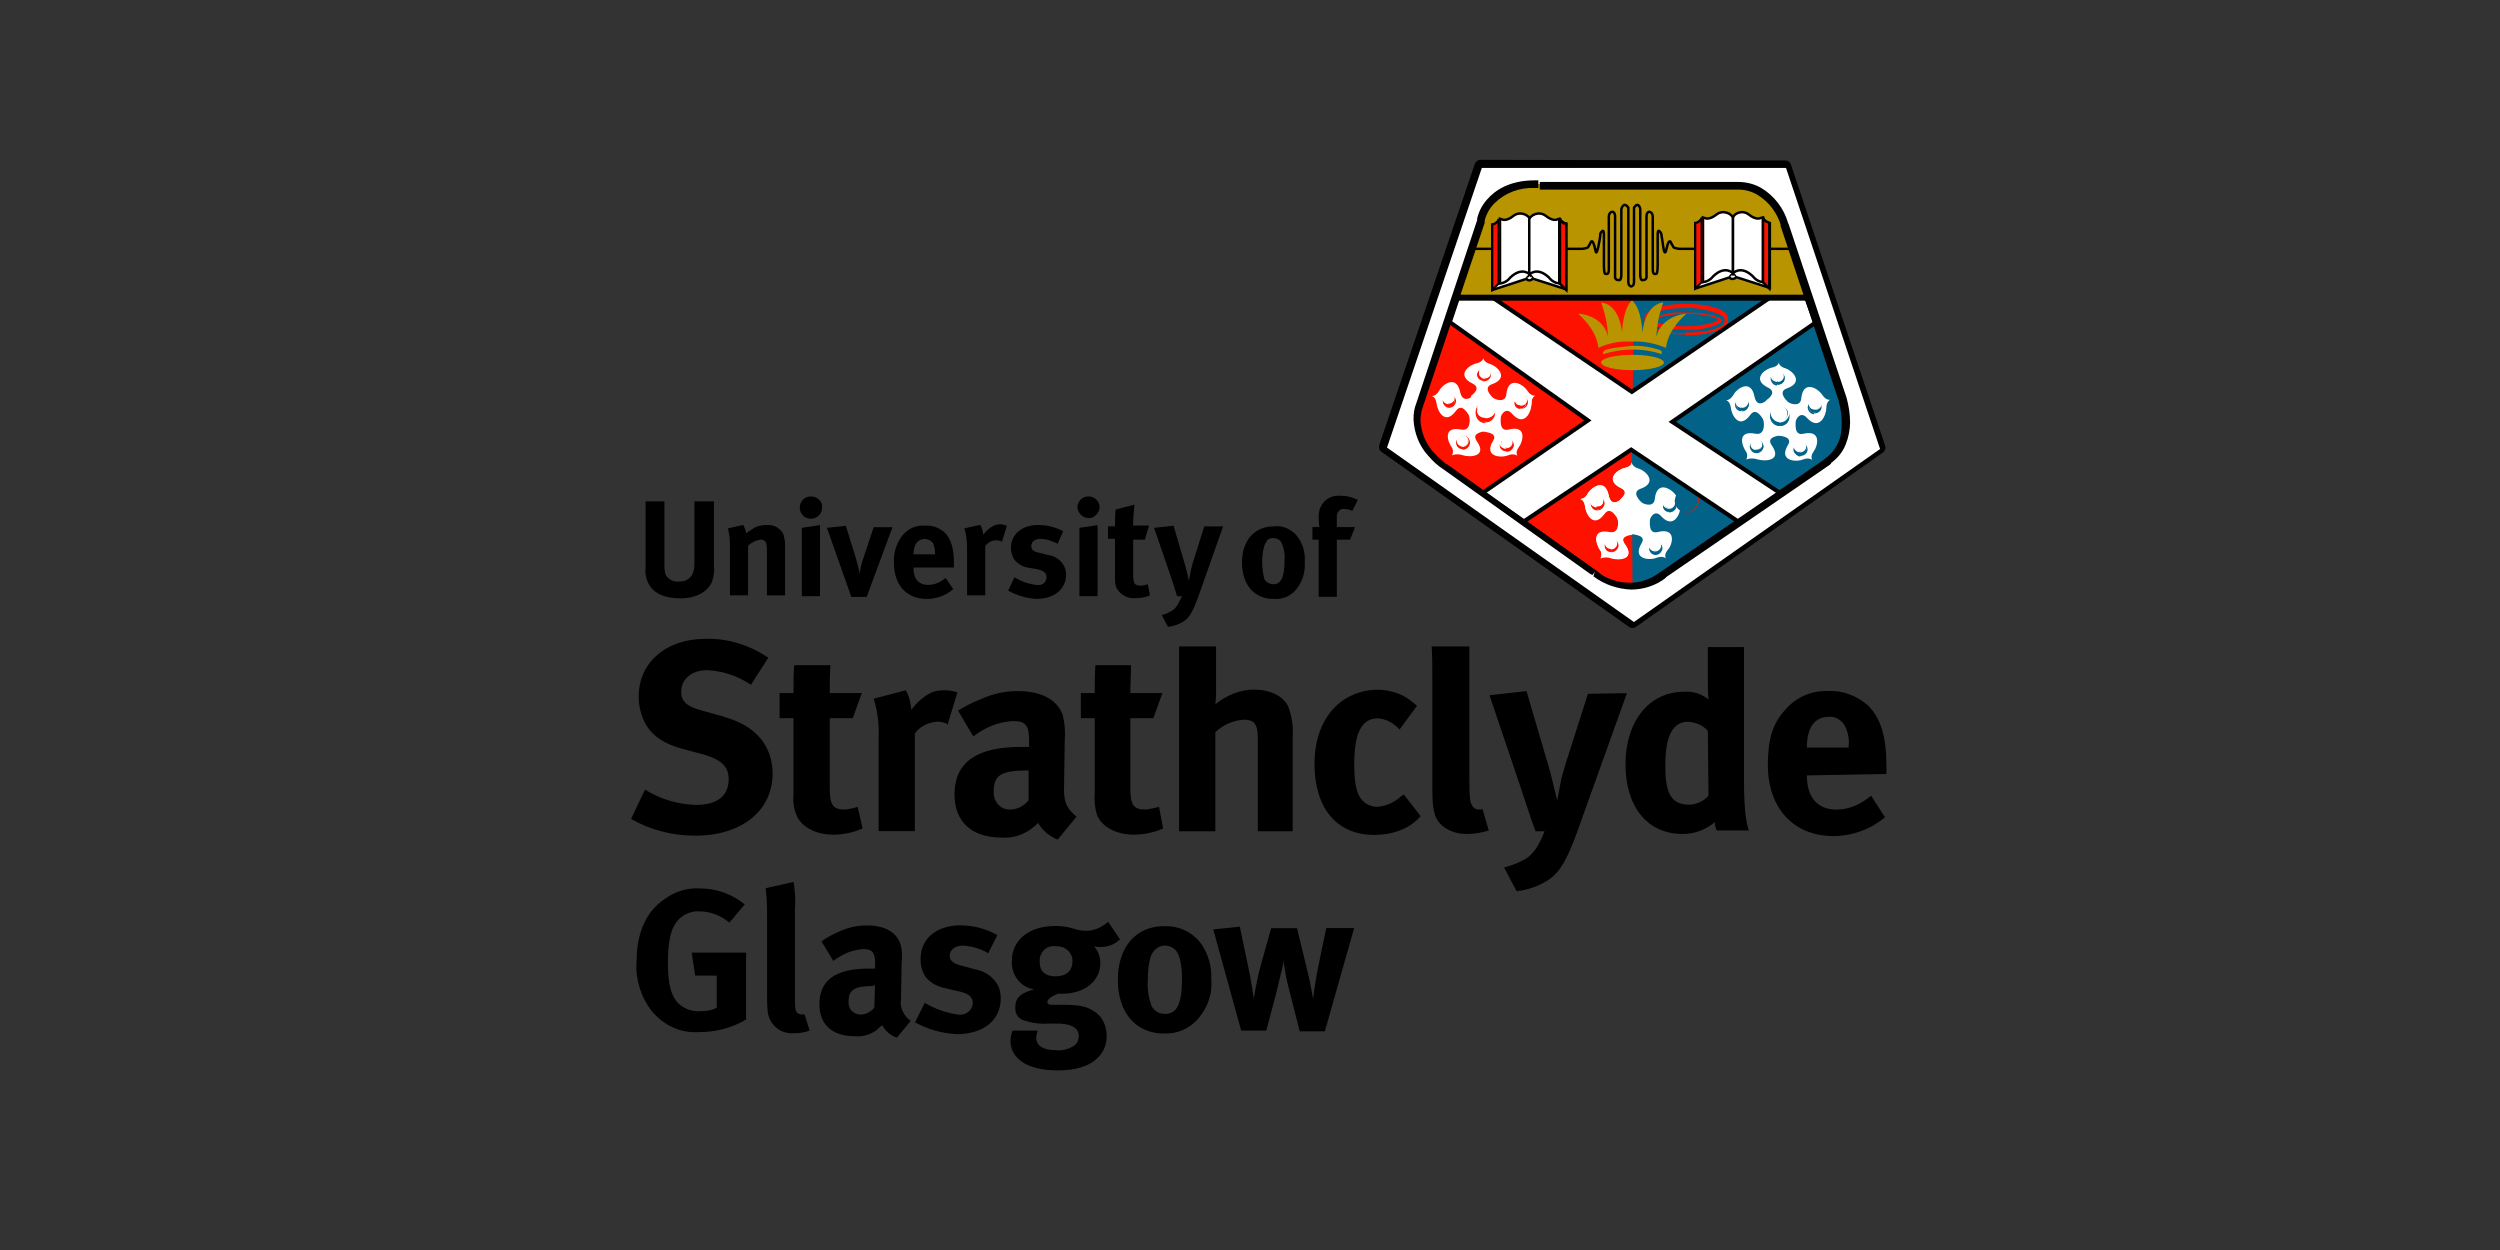 <svg xmlns="http://www.w3.org/2000/svg" id="Layer_1" viewBox="0 0 300 150"><rect x="0" y="0" width="300" height="150" fill="#333333" stroke="none"/><defs><style>.cls-1,.cls-2,.cls-3,.cls-4,.cls-5,.cls-6,.cls-7{fill:none;}.cls-8{fill:#050b25;}.cls-9{fill:#036288;}.cls-10{fill:#b89500;}.cls-2{stroke-width:.3px;}.cls-2,.cls-3,.cls-4,.cls-5,.cls-6,.cls-7{stroke:#000;}.cls-3{stroke-width:.24px;}.cls-4{stroke-width:.18px;}.cls-5{stroke-width:.5px;}.cls-6{stroke-width:.72px;}.cls-11{fill:#fff;}.cls-7{stroke-linecap:round;stroke-linejoin:round;stroke-width:1.44px;}.cls-12{fill:#f10;}</style></defs><polygon class="cls-7" points="166.19 53.63 195.9 74.64 195.9 74.64 195.9 74.64 225.53 53.71 225.53 53.71 214.23 19.98 177.82 19.9 177.66 19.9 166.19 53.63"></polygon><path d="M79.73,60.24v7.45c0,.42,0,.92.17,1.34.33.5.92.84,1.59.75.84.08,1.59-.5,1.76-1.34h0c.08-.33.08-.67.08-1v-7.28h2.34v7.7c.08.59,0,1.17-.17,1.76-.25.92-1.42,2.18-3.85,2.18-1.76,0-3.01-.5-3.68-1.51-.42-.67-.59-1.42-.5-2.18v-7.95h2.26v.08Z"></path><path d="M89.19,63c.17.33.33.67.33,1,.33-.25.67-.42,1-.67.5-.25,1-.33,1.51-.33.84-.08,1.67.42,2.01,1.17.08.42.17.75.17,1.17v6.11h-2.18v-5.44c0-.92-.17-1.26-.75-1.26-.59.08-1.09.33-1.51.75v5.94h-2.18v-6.11c0-.67-.08-1.34-.25-1.92l1.84-.42Z"></path><path d="M98.4,63v8.54h-2.18v-8.2l2.18-.33ZM98.65,60.91c0,.75-.59,1.34-1.34,1.34s-1.34-.59-1.34-1.34.59-1.34,1.34-1.34h0c.75,0,1.42.59,1.34,1.34q.08,0,0,0"></path><path d="M101.5,63.09l1.17,3.77c.17.59.42,1.51.5,2.01.08-.75.25-1.42.5-2.09l1.17-3.52h2.26l-3.1,8.37h-1.84l-2.93-8.29,2.26-.25Z"></path><path d="M112.21,66.52v-.08c0-.42-.08-.84-.25-1.26-.25-.33-.59-.5-1-.5-.84,0-1.34.67-1.34,1.84h2.59ZM114.38,70.7c-.84.75-2.01,1.17-3.18,1.17-2.43,0-3.93-1.67-3.93-4.35-.08-1.17.33-2.43,1.09-3.35.67-.75,1.59-1.17,2.59-1.09.92-.08,1.76.25,2.43.84.75.75,1.09,1.92,1.09,3.68v.5h-4.85v.08c0,1.34.67,2.01,1.76,2.01.75,0,1.51-.33,2.09-.84l.92,1.34Z"></path><path d="M117.65,63c.17.33.33.75.33,1.17.33-.42.75-.84,1.26-1.09.25-.08.5-.17.75-.17s.59.08.84.17l-.59,1.92c-.17-.08-.42-.17-.67-.17-.5,0-1,.25-1.34.67v5.94h-2.18v-5.61c0-.84-.08-1.67-.33-2.43l1.92-.42Z"></path><path d="M126.94,65.26c-.67-.33-1.34-.59-2.09-.59-.67,0-1.09.33-1.09.84s.25.67,1,.84l1,.25c.67.08,1.26.42,1.67.92.33.42.5.92.5,1.42,0,1.76-1.42,2.93-3.6,2.93-1.17-.08-2.34-.42-3.35-1l.75-1.59c.84.5,1.76.84,2.76.92.59.08,1.09-.33,1.09-.92h0c0-.59-.42-.84-1.26-1l-1-.17c-.59-.08-1.09-.42-1.51-.84-.33-.42-.5-1-.5-1.51,0-1.67,1.34-2.76,3.26-2.76,1.09,0,2.09.25,3.01.75l-.67,1.51Z"></path><path d="M131.71,63v8.54h-2.18v-8.2l2.18-.33ZM131.96,60.91c-.08.75-.75,1.34-1.42,1.26s-1.17-.59-1.26-1.26c0-.75.59-1.34,1.34-1.34h0c.75,0,1.34.59,1.34,1.34h0"></path><path d="M137.4,64.76h-1.42v4.18c0,1.09.17,1.34.92,1.34.25,0,.59-.08.84-.17l.25,1.34c-.59.25-1.17.33-1.76.33-.92.08-1.84-.42-2.26-1.26-.17-.42-.17-.84-.17-1.34v-4.52h-.84v-1.51h.84c0-.67,0-1.34.08-2.01l2.26-.59c-.08.84-.17,1.67-.17,2.51h1.92l-.5,1.67Z"></path><path d="M140.83,63.09l1.42,4.85c.17.5.42,1.76.42,1.76,0,0,.17-.92.25-1.34.08-.25.17-.75.33-1.17l1.26-4.02h2.26l-3.01,8.54c-.59,1.59-1,2.34-1.59,2.76s-1.26.67-2.01.75l-.75-1.42c.5-.08.92-.33,1.34-.59.25-.17.42-.42.59-.67.17-.33.33-.67.5-1h-.59c-.25-.84-.67-2.09-.75-2.34l-2.01-5.86,2.34-.25Z"></path><path d="M151.71,65.51c-.17.59-.25,1.26-.25,1.84,0,.75.08,1.42.25,2.09.17.42.67.67,1.09.67.92,0,1.34-.84,1.34-2.85.08-.75-.08-1.59-.42-2.26-.42-.5-1.17-.59-1.67-.17-.08.25-.25.42-.33.67M155.65,64.34c.67.84,1,1.92.92,3.1.08,1.17-.25,2.34-1,3.26-.67.84-1.67,1.26-2.76,1.17-2.26,0-3.77-1.67-3.77-4.35s1.51-4.35,3.77-4.35c1.09-.17,2.18.33,2.85,1.17"></path><path d="M161.34,61.08c-.42-.08-.84.25-.92.75v1.42h2.18l-.59,1.51h-1.59v6.86h-2.18v-6.86h-.75v-1.51h.84c-.08-.42-.08-.75-.08-1.17-.08-1.34.84-2.51,2.18-2.59h.5c.67,0,1.34.17,2.01.5l-.67,1.34c-.25-.17-.59-.25-.92-.25"></path><path d="M190.55,83.26l-2.51,7.87c-.25.75-.5,1.76-.67,2.26-.17.84-.5,2.68-.5,2.68,0,0-.59-2.43-.84-3.43l-2.85-9.71-4.44.5,3.93,11.63c.17.5,1,3.1,1.59,4.69h1.09c-.25.67-.59,1.34-.92,1.92-.33.5-.75,1-1.26,1.34-.84.5-1.76.84-2.68,1.09l1.51,2.85c1.42-.17,2.85-.67,4.02-1.51,1.17-.84,2.01-2.26,3.18-5.44l6.03-16.82-4.69.08ZM168.2,95.48c-.75.75-1.84,1.26-2.93,1.34-.75,0-1.42-.33-1.92-.92-.59-.75-.84-2.01-.84-4.18,0-3.85.92-5.52,2.85-5.52,1,.08,1.92.59,2.59,1.34l2.09-2.85c-.5-.42-1-.84-1.59-1.17-1-.5-2.09-.75-3.18-.75-1.42,0-2.85.42-4.1,1.26-1.92,1.34-3.43,3.85-3.43,7.62,0,5.36,2.68,8.54,7.2,8.54,1.42,0,2.85-.33,4.02-1,.59-.33,1.09-.75,1.51-1.26l-2.01-2.59-.25.17ZM216.83,89.62c0-2.26.92-3.6,2.59-3.6.75-.08,1.51.33,1.92,1,.42.75.59,1.67.5,2.51v.17h-5.02v-.08ZM226.37,92.88v-1c0-3.43-.67-5.69-2.18-7.2-1.34-1.17-3.01-1.84-4.77-1.76-2.01-.08-3.93.75-5.19,2.26-1.51,1.59-2.09,3.6-2.09,6.61,0,5.19,3.1,8.54,7.87,8.54,2.26,0,4.52-.84,6.19-2.26l-1.67-2.59c-1.17,1-2.59,1.67-4.18,1.67-2.26,0-3.52-1.51-3.52-4.02v-.08l9.54-.17ZM150.54,82.75c-1.76,0-3.35.67-4.69,1.76,0-.17.08-.84.08-1.42v-5.52h-4.44v22.18h4.35v-11.88c.92-.92,2.18-1.42,3.43-1.51,1.26,0,1.67.59,1.67,2.26v11.13h4.18v-11.55c.08-1-.08-2.09-.42-3.1-.42-1.42-2.09-2.34-4.18-2.34M205.03,95.48c-.5.59-1.34,1-2.18,1.09-2.26,0-3.01-1.17-3.01-4.69s.84-5.27,2.76-5.27c.92.08,1.76.42,2.34,1.09l.08,7.78ZM209.21,77.65h-4.27v3.85c0,.84,0,1.67.08,2.43-.84-.67-1.84-1-2.93-.92-4.18,0-7.03,3.52-7.03,8.7s2.68,8.37,6.86,8.37c1.42,0,2.76-.5,3.85-1.42,0,.33.08.67.25,1h3.85c-.25-.67-.59-2.01-.59-6.03v-15.99h-.08ZM177.49,97.15c-.33,0-.67-.17-.84-.5-.25-.42-.33-.84-.33-3.68v-15.4h-4.52c.08.92.08,2.85.08,4.18v12.39c0,2.34.08,2.85.33,3.68.5,1.42,2.01,2.26,3.85,2.26.92,0,1.76-.17,2.59-.42l-.75-2.59c-.08.08-.25.08-.42.08M137.48,97.15c-1.51,0-1.84-.59-1.84-2.68v-8.29h2.76l1.09-3.01h-3.85c0-1.09.08-2.26.08-3.35h-4.27c-.08,1-.08,2.01-.08,3.35h-1.67v3.01h1.67v8.96c-.08.84,0,1.76.25,2.59.5,1.42,2.26,2.43,4.44,2.43,1.17,0,2.43-.25,3.52-.75l-.5-2.59c-.59.17-1.09.25-1.59.33M86.93,86.02l-2.68-.75c-1.84-.5-2.51-1.09-2.51-2.26,0-1.51,1.26-2.59,3.1-2.59,1.84.08,3.68.67,5.27,1.76l2.09-3.26c-2.26-1.51-4.85-2.34-7.53-2.26-4.77,0-8.03,2.85-8.03,6.95,0,1.17.33,2.43.92,3.43.84,1.34,2.18,2.26,4.44,2.85l2.51.67c2.01.59,2.93,1.42,2.93,2.93,0,2.01-1.34,3.1-3.93,3.1-2.18-.08-4.27-.67-6.11-1.84l-1.67,3.52c2.34,1.34,4.94,2.01,7.7,2.01,5.61,0,9.29-3.01,9.29-7.53-.08-3.35-2.09-5.69-5.77-6.7M113.21,82.84c-.5,0-1,.08-1.42.25-1,.5-1.84,1.26-2.43,2.09-.08-.84-.25-1.67-.67-2.34l-3.85,1c.5,1.59.67,3.18.59,4.85v11.05h4.35v-11.72c.59-.84,1.59-1.34,2.68-1.42.42,0,.92.08,1.26.33l1.17-3.85c-.5-.17-1.09-.25-1.67-.25M101.41,97.15c-1.51,0-1.84-.59-1.84-2.68v-8.29h2.76l1.09-3.01h-3.85c0-1.09,0-2.26.08-3.35h-4.35c-.08,1-.08,2.01-.08,3.35h-1.67v3.01h1.67v8.96c-.08.84,0,1.76.33,2.59.5,1.42,2.26,2.43,4.44,2.43,1.17,0,2.43-.25,3.52-.75l-.59-2.59c-.5.17-1,.25-1.51.33M123.42,96.06c-.59.67-1.34,1.09-2.26,1.09-1.09,0-1.92-.92-1.92-2.01v-.17c0-2.01,1-2.51,4.02-2.51h.17v3.6ZM127.69,94.56v-.25l.08-5.52c.08-1,0-2.01-.25-3.01-.67-1.84-2.59-2.85-5.36-2.85-1.59,0-3.1.33-4.52,1-.92.33-1.84.84-2.68,1.34l1.84,3.1c1.42-1.09,3.01-1.76,4.77-1.84,1.59,0,1.92.59,1.92,2.43v.67h-1c-5.27,0-7.95,1.84-7.95,5.69,0,3.26,2.01,5.19,5.69,5.19,1.17.08,2.34-.25,3.35-.92.33-.25.67-.5,1-.84.5.92,1.34,1.59,2.34,2.01l2.26-2.76c-1.17-1-1.51-1.67-1.51-3.43"></path><path d="M87.52,110.71c-1-.84-2.26-1.34-3.52-1.34-.92-.08-1.76.25-2.43.84-1.17,1.09-1.42,2.93-1.42,5.44s.42,3.93,1.26,4.77c.75.67,1.67,1,2.68.92.67,0,1.34-.08,1.92-.42v-3.85h-2.59l-.42-2.76h6.53v8.03c-1.67,1-3.6,1.51-5.61,1.51-2.26.17-4.35-.84-5.77-2.59-1.26-1.67-1.92-3.77-1.76-5.86,0-3.52,1.17-6.11,3.52-7.62,1.17-.84,2.68-1.26,4.1-1.17,1.92,0,3.85.67,5.36,1.92l-1.84,2.18Z"></path><path d="M95.39,109.03v9.62c0,2.09,0,2.43.17,2.76.17.25.42.33.67.33h.33l.59,1.92c-.59.25-1.26.33-1.92.33-1.26.08-2.34-.59-2.85-1.67-.25-.59-.33-1-.33-2.76v-9.21c0-1.26,0-2.51-.17-3.77l3.35-.75c.17,1.09.25,2.18.17,3.18"></path><path d="M104.84,118.32c-2.26,0-3.01.42-3.01,1.84-.08.84.5,1.51,1.34,1.59h.08c.67,0,1.26-.33,1.67-.84l.08-2.68h-.17v.08ZM100.66,111.8c1.09-.5,2.18-.75,3.35-.75,2.09,0,3.52.75,4.02,2.18.25.75.25,1.51.17,2.26l-.08,4.18v.25c-.17,1,.33,2.01,1.17,2.59l-1.67,2.01c-.75-.25-1.42-.84-1.76-1.51-.25.25-.5.42-.75.67-.75.5-1.59.75-2.51.67-2.76,0-4.27-1.42-4.27-3.85,0-2.93,2.01-4.27,5.94-4.27h.75v-.5c0-1.34-.25-1.84-1.42-1.84-1.34.08-2.51.59-3.6,1.42l-1.42-2.34c.67-.5,1.34-.84,2.09-1.17"></path><path d="M118.57,114.39c-.92-.59-2.01-.84-3.01-.92-.92,0-1.59.5-1.59,1.17s.42,1,1.51,1.26l1.51.42c1,.17,1.84.67,2.43,1.42.5.59.67,1.34.67,2.09,0,2.59-2.09,4.27-5.27,4.27-1.76-.08-3.52-.59-5.02-1.42l1.17-2.34c1.26.75,2.68,1.26,4.1,1.42.84.08,1.59-.5,1.67-1.34h0c0-.84-.59-1.26-1.92-1.51l-1.42-.33c-.84-.17-1.67-.59-2.26-1.26-.5-.67-.67-1.42-.67-2.26,0-2.43,1.92-4.02,4.77-4.02,1.59,0,3.1.42,4.44,1.17l-1.09,2.18Z"></path><path d="M124.76,115.4c0,1.26.75,1.76,1.92,1.76,1.26,0,2.01-.67,2.01-1.76.08-.92-.67-1.76-1.67-1.84h-.33c-.92-.17-1.76.5-1.92,1.42v.42M134.39,112.72c-.59.59-1.42.92-2.26.92-.25,0-.59,0-.84-.08.5.59.75,1.26.75,2.01,0,2.18-1.92,3.68-4.6,3.68h-.5c-.84.33-1.26.67-1.26,1,0,.17.17.33.5.33h1.76c1.92,0,2.85.33,3.77,1.09.75.67,1.09,1.67,1.09,2.68,0,.92-.33,1.84-1,2.51-1.09,1.17-2.93,1.59-4.85,1.59-1.76,0-3.6-.33-4.69-1.34-.67-.59-1-1.34-1-2.18,0-.42.08-.84.25-1.26h3.01c-.08.25-.17.59-.17.84,0,1,.84,1.51,2.34,1.51.67.08,1.42-.08,2.01-.42.5-.25.75-.75.75-1.26,0-1.09-1-1.42-2.26-1.51h-1.42c-1,.08-2.01-.08-3.01-.42-.67-.25-1-.92-.92-1.59,0-.75.25-1.59,2.26-2.09-1.67-.25-2.76-1.76-2.68-3.43,0-2.51,2.09-4.18,5.19-4.18.75,0,1.51.08,2.26.33.5.17,1,.25,1.51.25.92,0,1.84-.42,2.59-1.09l1.42,2.09Z"></path><path d="M138.07,114.81c-.25.92-.33,1.84-.33,2.76-.08,1.09.08,2.09.42,3.1.33.67.92,1,1.67,1,1.42,0,2.01-1.26,2.01-4.18,0-1.67-.25-2.76-.67-3.35-.33-.42-.84-.67-1.42-.67-.75,0-1.42.59-1.67,1.34M143.93,112.97c1,1.26,1.51,2.93,1.42,4.52.17,1.76-.42,3.43-1.59,4.77-1,1.17-2.51,1.84-4.1,1.76-3.35,0-5.52-2.51-5.52-6.44s2.18-6.44,5.52-6.44c1.67-.08,3.18.59,4.27,1.84"></path><path d="M148.78,111.21l1,4.77c.33,1.42.67,3.85.67,3.85.25-1.42.5-2.85.92-4.27l1.17-4.18h3.1l1,4.1c.59,2.26.92,4.35.92,4.35.08-.5.33-2.43.67-4.02l.92-4.44h3.35l-3.52,12.39h-3.01l-1.09-4.27c-.25-1-.59-2.18-.67-3.01-.08-.59-.17-.75-.17-1.26-.08.5-.17,1.09-.33,1.59-.25,1.09-.75,3.18-1.09,4.35l-.67,2.51h-3.01l-3.35-12.14,3.18-.33Z"></path><polygon class="cls-11" points="177.82 20.15 166.44 53.71 196.07 74.64 225.61 53.88 214.32 20.15 177.82 20.15"></polygon><path class="cls-12" d="M196.99,35.3l-21.76-.08-4.69,13.47s-1.67,3.18,2.34,6.86,22.26,16.24,23.02,14.81l5.36-5.86-4.27-29.21Z"></path><polygon class="cls-9" points="196.07 35.3 215.24 35.3 195.9 49.19 196.07 35.3"></polygon><path class="cls-11" d="M183.93,32.04c-.17.08-.25.25-.33.42"></path><path class="cls-11" d="M184.44,32.45c-.08-.17-.25-.33-.42-.42"></path><path class="cls-11" d="M207.62,31.95c-.17.08-.33.25-.33.42"></path><path class="cls-11" d="M176.49,47.69c-.25.17-1,.5-1.26-.59-.42-2.18-2.09-1-2.51-.25s-.92.67-.92.67c0,0,.5.08.59.92s1,2.68,2.34.84c.67-.92,1.34.25,1.51.5l.08.25c.08.33.17,1.76-1,1.51-2.26-.42-1.59,1.51-1.09,2.18.17.25.17.67,0,.92.42-.17.92-.17,1.34,0,.84.25,2.93.17,1.67-1.67-.67-.92.42-1.09.67-1.17h.17c.33.08,1.67.17,1.09,1.09-1.17,1.92.92,2.09,1.76,1.76s1.17.08,1.17.08c0,0-.33-.42.17-1.09s1-2.68-1.26-2.09c-1.09.25-.92-1.09-.92-1.42s.59-1.34,1.34-.5c1.51,1.76,2.34-.33,2.34-1.17s.5-1,.5-1c0,0-.5.17-1-.59s-2.26-1.84-2.51.42c-.08,1.09-1.26.67-1.51.5s-1.34-1.26-.25-1.67c2.18-.75.67-2.18-.17-2.43s-.84-.75-.84-.75c0,0,0,.5-.84.67s-2.51,1.42-.42,2.43c1,.5.08,1.26-.17,1.42l-.08.25Z"></path><path class="cls-12" d="M176.49,47.69l-.25-.42-.33.17h-.08c-.08-.08-.17-.25-.17-.33-.08-.42-.25-.84-.5-1.17-.25-.25-.59-.42-.92-.42-.42,0-.84.17-1.17.42s-.59.5-.75.84c-.08.17-.17.25-.33.33h-.17v.25l.08-.25h0v.25l.08-.25c-.25-.08-.5.08-.59.33h0c-.08.25.08.5.33.59l.08-.25-.08.25h0l.08-.25-.08.25.08.08c.08.17.08.33.08.42h0c0,.42.17.92.42,1.26.17.17.33.42.5.5.25.17.5.25.75.25.67-.08,1.17-.42,1.51-1l.17-.17h.08c.08.08.17.17.25.25.08.08.17.25.25.33l.42-.25-.5.08.08.25v.33c0,.17,0,.33-.08.59l-.08.08h-.25c-.25,0-.42-.08-.67-.08-.42,0-.84.08-1.17.42-.25.25-.33.59-.33.92,0,.59.25,1.17.5,1.59l.08.25v.17h0l.17.08-.17-.17h0l.17.08-.17-.17c-.17.17-.17.42,0,.59s.42.17.59.08l-.08-.17.08.17h0l-.08-.17.08.17c.17-.08.33-.08.5-.08s.33,0,.5.08c.33.08.59.17.92.17s.75-.08,1.09-.25c.17-.08.33-.25.5-.42.08-.17.17-.42.17-.59,0-.5-.17-.92-.5-1.26-.08-.08-.08-.17-.08-.25h0l.17-.08.33-.08-.08-.42v.42h.17v-.42l-.08.42.5.25.17.08h0c0,.08,0,.17-.08.17-.25.33-.42.75-.42,1.17s.25.92.67,1.09c.33.17.75.25,1.09.25s.67-.08.92-.17c.08-.08.25-.08.42-.08l.17.08h0l.17-.17-.17.08h0l.17-.17-.17.08c.08.08.17.17.33.17.08,0,.25,0,.33-.08.08-.08.17-.17.17-.33,0-.08,0-.25-.08-.33l-.17.17.17-.08h0l-.17.17.17-.08v-.08c0-.17.08-.33.17-.42.33-.42.5-1,.5-1.51,0-.33-.08-.67-.33-1-.33-.33-.75-.5-1.17-.42-.25,0-.59,0-.84.08h-.25l-.08-.17c-.08-.08-.08-.25-.08-.33v-.42h0l.17-.25.08-.08h0l.17.17c.33.5.84.75,1.42.84.33,0,.59-.08.84-.33.33-.25.5-.59.67-.92s.17-.67.17-1v-.08c0-.17,0-.33.08-.5h.08l-.08-.25.08.25h0l-.08-.25.08.25c.25-.08.42-.33.33-.5h0c-.08-.25-.33-.33-.59-.33l.08.25v-.25h0l.08.25v-.25h0c-.08,0-.17,0-.42-.33-.17-.25-.42-.5-.75-.75s-.75-.33-1.17-.42c-.42,0-.75.17-1,.5s-.33.84-.42,1.26c0,.17-.08.25-.08.25h-.17c-.25,0-.42-.08-.59-.17l-.08.08.08-.08h0l-.08.08.08-.08c-.08-.08-.25-.17-.33-.33-.08-.08-.17-.25-.17-.42h0l.17-.08c.42-.08.75-.33,1-.59.25-.25.42-.59.42-.92,0-.42-.25-.84-.59-1.17-.25-.25-.67-.5-1-.67-.33-.08-.42-.17-.42-.25v-.08h-.33.33-.33.33-1,.25-.25.25-.25s-.08.17-.5.25c-.42.08-.84.25-1.17.59-.42.25-.67.75-.67,1.17,0,.33.17.59.33.84.25.25.59.5.92.67.08,0,.17.08.17.17h0v.08c-.17.17-.25.33-.5.5l-.08.08.5.25.33.25-.17-.33.17.33.42.25.08-.08-.33-.25.33.33c.17-.08.25-.25.42-.42.25-.25.33-.5.42-.84,0-.17-.08-.42-.17-.59-.17-.17-.33-.33-.59-.42s-.42-.25-.59-.42c-.08-.08-.08-.17-.08-.25.08-.17.17-.42.33-.5.25-.17.5-.25.75-.33.42-.08.75-.25,1-.59.08-.17.17-.33.17-.5,0-.25-.17-.5-.42-.5h0c-.25,0-.5.17-.5.42h0c0,.17.08.42.17.59.25.33.59.5.92.67.25.08.5.25.67.42s.25.33.33.5l-.08.25c-.17.17-.42.33-.67.42s-.42.25-.59.42-.25.33-.17.59c0,.33.17.67.42,1,.08.17.17.25.33.33.08.08.17.17.33.25.33.17.67.25,1,.25.25,0,.59-.08.75-.25.25-.25.33-.5.42-.84,0-.33.08-.59.25-.84.08-.08.17-.08.25-.08.25,0,.42.08.59.25.17.08.33.25.5.5.25.42.75.75,1.26.75h.25l.25-.25v-.5l-.17-.25h-.33l-.5.25c-.25.33-.33.67-.33,1.09v.08c0,.33-.08.59-.25.92-.08.17-.17.25-.25.33l-.25.08c-.08,0-.33-.08-.75-.5-.25-.25-.59-.5-.92-.5-.17,0-.42.08-.59.17-.17.17-.33.33-.5.5-.08.17-.17.33-.17.5s-.08.33-.08.5c0,.25.08.59.17.84.08.17.25.33.33.42.17.08.42.17.59.17s.25,0,.42-.08.42-.08.59-.08c.33,0,.42.08.42.17.08.08.08.25.08.33,0,.33-.17.67-.33,1-.25.25-.42.59-.42,1,0,.25.08.42.17.59.08.08.17.17.33.17.08,0,.25,0,.33-.08.08-.08.17-.17.17-.33,0-.08,0-.25-.08-.33-.25-.25-.59-.42-.92-.42-.25,0-.5.08-.75.17h0c-.17.08-.42.08-.59.08-.25,0-.42,0-.67-.17-.08-.08-.17-.17-.17-.33,0-.25.08-.5.25-.75.17-.17.17-.42.17-.67s-.08-.5-.33-.67c-.25-.17-.5-.33-.75-.33-.25-.08-.5-.08-.5-.08h-.5c-.25.08-.42.08-.67.17-.17.08-.33.17-.42.33-.17.17-.25.33-.25.59s.08.59.33.75c.17.25.25.5.33.75v.33c-.08.08-.17.08-.25.17-.17.08-.33.08-.5.08-.25,0-.42,0-.67-.08s-.59-.17-.84-.17c-.33,0-.67.08-.92.17l.25.42.42.25c.25-.42.25-1,0-1.42h0c-.25-.33-.33-.75-.42-1.17,0-.17,0-.25.08-.25s.17-.08.5-.08h.75c.25,0,.5-.08.67-.17.25-.17.42-.42.5-.67.08-.42.17-.84.08-1.17l-.08-.25-.08-.17c-.08-.08-.17-.33-.42-.59-.08-.17-.25-.25-.33-.33-.17-.08-.42-.17-.59-.17-.33,0-.67.17-.92.5-.42.5-.67.59-.75.59l-.17-.08c-.17-.17-.25-.33-.33-.5-.08-.17-.17-.42-.17-.59h0c0-.42-.17-.75-.42-1.09-.17-.17-.33-.25-.5-.25-.25-.08-.5.08-.59.33,0,.08,0,.25.08.33s.17.17.33.17h.17c.25,0,.42-.08.59-.17.25-.17.5-.42.67-.67.17-.17.33-.25.5-.42.17-.17.33-.25.59-.25l.25.17c.17.25.25.5.33.75,0,.33.17.59.42.84.17.17.42.33.75.33s.59-.08.84-.25l.17-.08-.67-.5Z"></path><path class="cls-11" d="M194.31,60.07c-.25.17-1,.59-1.26-.59-.42-2.18-2.09-1-2.51-.25s-.92.67-.92.67c0,0,.5.08.59.92s1,2.68,2.34.84c.67-.92,1.34.25,1.51.5l.08.25c.08.33.17,1.76-1,1.51-2.26-.42-1.59,1.51-1.09,2.18.17.25.17.67,0,.92.42-.17.92-.17,1.34,0,.84.25,2.93.17,1.59-1.67-.67-.92.42-1.09.75-1.17h.17c.33.08,1.67.17,1.09,1.09-1.17,1.92.92,2.09,1.76,1.76s1.17.08,1.17.08c0,0-.33-.42.25-1.09s1-2.68-1.26-2.09c-1.09.25-.92-1.09-.92-1.42s.59-1.34,1.34-.5c1.51,1.67,2.34-.33,2.34-1.17s.42-.84.42-.84c0,0-.5.17-1-.59s-2.26-1.76-2.51.42c-.08,1.09-1.26.67-1.51.5s-1.34-1.26-.25-1.67c2.18-.75.67-2.18-.17-2.43s-.84-.75-.84-.75c0,0,0,.5-.84.67s-2.51,1.42-.42,2.43c1,.5,0,1.17-.25,1.51h0Z"></path><path class="cls-11" d="M211.8,48.19c-.25.17-1,.59-1.26-.59-.42-2.18-2.09-1-2.51-.25s-.92.67-.92.67c0,0,.5.08.59.92s1,2.68,2.34.84c.67-.92,1.34.25,1.51.5l.08.25c.08.33.17,1.76-1,1.51-2.26-.42-1.59,1.51-1.09,2.18.17.25.17.67,0,.92.42-.17.92-.17,1.42,0,.84.25,2.93.17,1.67-1.67-.67-.92.42-1.09.67-1.17h.17c.33,0,1.67.17,1.09,1.09-1.17,1.92.92,2.09,1.76,1.76s1.17.08,1.17.08c0,0-.33-.42.17-1.09s.92-2.59-1.26-2.09c-1.09.25-.92-1.09-.92-1.42s.59-1.34,1.34-.5c1.51,1.67,2.34-.33,2.34-1.17s.5-1,.5-1c0,0-.5.17-1-.59s-2.26-1.84-2.51.42c-.08,1.09-1.26.67-1.51.5s-1.34-1.26-.25-1.67c2.18-.75.67-2.18-.17-2.43s-.75-.75-.75-.75c0,0,0,.5-.84.67s-2.51,1.42-.42,2.43c1,.5.08,1.26-.17,1.42l-.25.25Z"></path><path class="cls-8" d="M211.8,48.19l-.25-.42-.33.17h-.08c-.08-.08-.08-.25-.17-.33-.08-.42-.25-.84-.5-1.17-.25-.25-.59-.42-1-.42s-.84.17-1.17.42-.59.5-.75.84c-.08.17-.17.25-.33.33h-.08v.25l.08-.25h0v.25l.08-.25c-.25-.08-.5.08-.59.33s.08.5.33.59l.08-.25-.08.25h0l.08-.25-.08.25h0s.17.08.17.5.17.84.42,1.26c.17.25.33.42.5.59.25.17.5.25.75.25.67-.08,1.17-.42,1.51-1h0l.17-.17h.08c.08.08.17.17.25.25.08.08.17.25.25.33l.42-.25-.5.08.08.25v.33c0,.17,0,.33-.08.59l-.08.08h-.25c-.25,0-.42-.08-.67-.08-.42,0-.84.08-1.17.42-.25.25-.33.59-.33.92,0,.59.25,1.17.5,1.67l.08.25-.08.17h0l.17.08-.17-.17h0l.17.08-.17-.17c-.08.17-.08.42.08.59.17.17.42.17.59.08l-.08-.17.08.17h0l-.08-.17.08.17c.17-.08.33-.08.5-.08s.33,0,.5.08h0c.33.08.67.17.92.17.33,0,.75-.08,1.09-.25.17-.08.33-.25.42-.42s.17-.42.17-.59c-.08-.42-.25-.92-.5-1.26-.08-.08-.08-.17-.17-.25h0l.17-.08.33-.08-.08-.42v.42h.17v-.5l-.08.5c.25,0,.42.08.59.08l.17.08h0c0,.08,0,.17-.08.17-.25.33-.33.75-.42,1.17,0,.42.25.84.67,1.09.33.17.75.33,1.17.33.33,0,.67-.08.92-.17h0c.08-.08.25-.08.42-.08l.17.08h0l.17-.17-.17.08h0l.17-.17-.17.08c.08.08.17.17.33.17.08,0,.25,0,.33-.08.08-.08.17-.17.17-.33,0-.08,0-.25-.08-.33l-.17.17.25-.08h0l-.17.17.25-.08h0v.08c0-.17.08-.33.17-.42.33-.42.5-1,.5-1.51,0-.75-.59-1.34-1.26-1.34h-.25c-.25,0-.59,0-.84.08h-.25l-.08-.17v-.75h0l.17-.33.08-.08h.08l.17.17c.33.5.84.75,1.51.84.33,0,.59-.08.84-.33.33-.25.5-.59.67-.92s.17-.67.17-1v-.08c0-.17,0-.33.08-.5h0v-.33l.08.25h0l.17-.25.08.25c.25-.08.33-.33.33-.59h0c-.08-.25-.33-.42-.59-.33h0l.08.17v-.25h0l.08.17v-.25h0c-.08,0-.17,0-.42-.33h0c-.17-.25-.42-.5-.75-.75s-.75-.33-1.17-.42c-.42,0-.75.17-1,.42-.25.33-.42.84-.5,1.26,0,.17-.08.25-.08.25h-.17c-.25,0-.42-.08-.59-.17l-.08.08.08-.08h0l-.08.08.08-.08c-.08-.08-.17-.17-.33-.33-.08-.08-.17-.25-.17-.42h0l.17-.08c.42-.08.75-.33,1-.59.25-.25.42-.59.42-.92,0-.42-.25-.92-.59-1.17-.25-.25-.67-.5-1-.59-.17-.08-.33-.17-.42-.25v-.08h-.42.42-.42.42-1,.25l-.25-.08h.25l-.25-.08h0s-.08.17-.5.25h0c-.42.08-.84.25-1.09.59-.42.25-.67.75-.67,1.17,0,.33.17.59.33.84.25.25.59.5.92.67.08,0,.17.08.17.17h0v.08l-.17.25-.25.25-.08.08-.08.08.33.25-.25-.42.25.42.33.25.08-.08-.33-.25.33.33c.17-.08.33-.25.42-.42.25-.25.33-.5.42-.84,0-.17-.08-.42-.17-.59-.17-.17-.33-.33-.5-.42-.25-.08-.42-.25-.59-.42-.08-.08-.08-.17-.08-.25,0-.25.17-.42.33-.5.25-.17.42-.25.75-.33.42-.08.75-.25,1-.59.08-.17.17-.33.17-.5,0-.25-.17-.5-.42-.5s-.5.17-.5.42h0c0,.17.08.42.17.59.25.33.59.59.92.67.25.08.5.25.67.42s.25.33.33.5l-.08.25c-.17.17-.42.33-.67.42s-.42.17-.59.42c-.17.17-.25.42-.17.59,0,.33.08.75.25,1,.08.08.17.25.33.33l.33.25c.33.17.67.25,1.09.25.25,0,.59-.08.75-.25.25-.25.42-.5.42-.84s.08-.59.25-.84c.08-.08.17-.17.25-.17.25,0,.42.08.59.25.17.08.33.25.5.5h0c.25.42.75.75,1.26.75h.25c.08,0,.25-.08.25-.25.08-.08.08-.25,0-.33l-.25-.25h-.33c-.17.08-.33.17-.5.33-.25.33-.33.67-.33,1.09v.33c0,.33-.08.67-.25.92-.08.17-.17.25-.25.33l-.25.08c-.08,0-.33-.08-.75-.5-.25-.33-.59-.5-.92-.5-.17,0-.42.08-.59.17-.17.17-.33.33-.5.5-.08.17-.17.33-.17.5v.5c0,.25.08.59.17.84.08.17.25.33.33.42.17.08.42.17.59.17s.25,0,.33-.08c.17-.08.42-.08.59-.08.33,0,.42.08.42.17.08.08.08.25.08.33,0,.33-.17.67-.33,1-.25.25-.42.67-.42,1,0,.25.08.42.17.59.17.17.42.25.67.08.17-.17.25-.42.08-.67h0c-.25-.25-.59-.42-.92-.42-.25,0-.5.08-.75.17-.17.08-.42.08-.59.08-.25,0-.42,0-.67-.17-.08-.08-.17-.17-.17-.33,0-.25.17-.5.25-.75.08-.17.17-.42.17-.67s-.08-.5-.33-.67c-.25-.17-.5-.33-.75-.33-.25-.08-.5-.08-.5-.08h-.33c-.25,0-.42.08-.67.17-.17.08-.33.17-.42.33-.17.17-.25.33-.17.59,0,.25.08.59.25.75.17.25.25.5.33.75v.08c-.08.08-.17.08-.25.17-.17.08-.33.08-.5.08-.25,0-.42,0-.67-.08s-.59-.17-.84-.17c-.33,0-.67.08-.92.17l.25.42.42.25c.17-.25.17-.42.17-.67s-.08-.5-.17-.67h0c-.25-.33-.33-.75-.42-1.17,0-.17.08-.25.08-.25,0,0,.17-.08.5-.08h.75c.25,0,.5-.08.67-.17.25-.17.42-.42.5-.67s.08-.5.08-.75c0-.17,0-.33-.08-.5l-.08-.25-.08-.17c-.08-.17-.25-.33-.42-.59-.08-.17-.25-.25-.33-.33-.17-.08-.42-.17-.59-.17-.33,0-.67.17-.92.5-.42.5-.67.59-.75.59l-.25-.08c-.17-.17-.33-.33-.33-.5-.08-.17-.17-.42-.17-.59,0-.42-.17-.75-.42-1.09-.17-.17-.33-.25-.5-.25-.25-.08-.5.08-.59.33,0,.08,0,.25.08.33s.17.17.33.17h.17c.25,0,.42-.08.59-.17.25-.17.5-.42.67-.67.17-.17.25-.33.5-.5.17-.17.33-.25.59-.25l.25.17c.17.25.25.5.33.75,0,.33.17.59.42.84.17.17.42.33.75.25.33,0,.59-.08.84-.25l.08-.08-.59-.08Z"></path><path class="cls-11" d="M176.49,47.69c-.25.17-1,.5-1.26-.59-.42-2.18-2.09-1-2.51-.25s-.92.67-.92.67c0,0,.5.08.59.92s1,2.68,2.34.84c.67-.92,1.34.25,1.51.5l.08.25c.08.33.17,1.76-1,1.51-2.26-.42-1.59,1.51-1.09,2.18.17.25.17.67,0,.92.42-.17.92-.17,1.34,0,.84.25,2.93.17,1.67-1.67-.67-.92.42-1.09.67-1.17h.17c.33.08,1.67.17,1.09,1.09-1.17,1.92.92,2.09,1.76,1.76s1.17.08,1.17.08c0,0-.33-.42.17-1.09s1-2.68-1.26-2.09c-1.09.25-.92-1.09-.92-1.42s.59-1.34,1.34-.5c1.51,1.76,2.34-.33,2.34-1.17s.5-1,.5-1c0,0-.5.17-1-.59s-2.26-1.84-2.51.42c-.08,1.09-1.26.67-1.51.5s-1.34-1.26-.25-1.67c2.18-.75.67-2.18-.17-2.43s-.84-.75-.84-.75c0,0,0,.5-.84.67s-2.51,1.42-.42,2.43c1,.5.08,1.26-.17,1.42l-.08.25Z"></path><path class="cls-12" d="M178.16,50.62c.59,0,1.09-.5,1.17-1.09,0-.59-.5-1.09-1.09-1.09s-1.09.5-1.09,1.09c.08.59.5,1.09,1,1.09"></path><path class="cls-12" d="M178.16,50.62v.08h.08c.67,0,1.17-.5,1.17-1.17v-.08c0-.67-.5-1.17-1.09-1.17h-.08c-.67,0-1.17.5-1.17,1.17v.08c0,.67.42,1.17,1.09,1.26v-.17h0c-.5-.08-.92-.59-.92-1.09v-.08c0-.5.42-1,1-1h.08c.5,0,.92.5.92,1v.08c0,.59-.5,1-1.09,1.09h0Z"></path><path class="cls-12" d="M177.99,45.68c.42,0,.75-.25.75-.67s-.25-.75-.67-.75h0c-.42,0-.75.25-.75.67s.25.67.67.75"></path><path class="cls-12" d="M177.99,45.68v.08h.08c.42,0,.84-.33.84-.75v-.08c0-.42-.33-.75-.75-.75h-.08c-.42,0-.75.33-.84.75h0c0,.42.33.75.75.75v-.08c-.33,0-.59-.25-.59-.59h0c0-.33.33-.59.67-.59h0c.33,0,.59.25.67.59h0c0,.33-.33.59-.67.59h0l-.08.08Z"></path><path class="cls-12" d="M173.81,48.86c.42,0,.75-.25.75-.67s-.25-.75-.67-.75-.67.25-.75.67c0,.33.25.67.67.75h0"></path><path class="cls-12" d="M173.81,48.86v.08h.08c.42,0,.75-.33.84-.75h0c0-.42-.33-.84-.75-.84h0c-.42,0-.84.33-.84.75h0c0,.42.33.84.75.84l-.08-.08c-.25-.08-.5-.33-.5-.67h0c0-.33.33-.59.67-.59h0c.33,0,.59.25.59.59h0c-.08.33-.33.59-.75.67h0Z"></path><path class="cls-12" d="M182.43,49.03c.42,0,.67-.33.67-.67,0-.42-.33-.67-.67-.67s-.67.25-.67.67c0,.33.33.67.67.67h0"></path><path class="cls-12" d="M182.43,49.03h0c.5.08.84-.25.92-.67v-.08c0-.42-.33-.75-.75-.75h0c-.42,0-.75.33-.84.75h0c-.08.42.25.84.67.75v-.08c-.33,0-.59-.25-.59-.59h0c0-.33.33-.59.67-.59h0c.33,0,.59.25.59.59v.08c0,.33-.33.59-.67.59h0Z"></path><path class="cls-12" d="M180.75,54.13c.42,0,.75-.25.75-.67h0c0-.42-.25-.75-.67-.75h0c-.42-.08-.75.17-.84.59s.17.75.59.84q.08,0,.17,0"></path><path class="cls-12" d="M180.75,54.13v.08h.08c.42,0,.75-.33.84-.75h0c0-.42-.33-.84-.75-.84h-.08c-.42,0-.84.33-.84.75h0c0,.42.33.75.75.75h0v-.08c-.33,0-.59-.25-.59-.59h0c0-.33.33-.59.67-.59h0c.33,0,.59.25.59.59h0c0,.33-.33.59-.67.59h0v.08Z"></path><path class="cls-12" d="M175.48,53.88c.42,0,.67-.33.75-.67s-.33-.67-.67-.75c-.42,0-.67.25-.75.67-.08.42.25.67.67.75h0"></path><path class="cls-12" d="M175.48,53.88v.08h.08c.42,0,.75-.33.84-.75v-.08c0-.42-.33-.84-.75-.84h-.08c-.42,0-.75.33-.84.75h0c0,.5.33.84.75.84v-.17c-.33,0-.59-.25-.59-.59h0c0-.33.33-.59.67-.59h0c.33,0,.59.25.59.59h0c0,.33-.33.59-.59.59h0l-.08.17Z"></path><path class="cls-11" d="M178.08,45.34c.33,0,.67-.25.67-.59s-.25-.67-.59-.67-.67.25-.67.59c-.08.33.17.59.59.67h0"></path><path class="cls-11" d="M178.08,45.34v.08h.08c.42,0,.75-.33.75-.67h0c0-.42-.33-.75-.67-.75h0c-.42,0-.75.25-.75.67h0v.08c0,.42.33.67.67.75l-.08-.17c-.25-.08-.5-.33-.5-.59h0c0-.25.25-.5.59-.5h0c.33,0,.5.25.5.59h0c-.08.17-.25.42-.59.5h0Z"></path><path class="cls-11" d="M173.81,48.36c.33,0,.67-.25.67-.59s-.25-.67-.59-.67-.59.25-.67.59c-.08.42.25.67.59.67"></path><path class="cls-11" d="M173.81,48.36v.08h0c.42,0,.75-.33.75-.67h0c0-.42-.33-.67-.67-.75h-.08c-.42,0-.75.33-.75.67v.08c0,.42.33.67.75.75v-.25c-.25,0-.5-.25-.5-.5h0c0-.25.25-.5.59-.5h0c.25,0,.5.25.5.5h0c0,.25-.25.5-.59.5h0v.08Z"></path><path class="cls-11" d="M182.43,48.61c.33,0,.67-.25.67-.59s-.25-.67-.59-.67-.67.25-.67.59.25.67.59.67"></path><path class="cls-11" d="M182.43,48.61v.08h.08c.42,0,.75-.33.75-.67h0c0-.42-.33-.67-.75-.75h0c-.42,0-.75.25-.75.67h0c0,.42.33.75.67.67v-.08c-.25,0-.5-.25-.5-.5h0c0-.33.25-.5.59-.5h0c.25,0,.5.25.5.5h0c0,.25-.25.5-.59.5h0v.08Z"></path><path class="cls-11" d="M180.75,53.71c.33,0,.67-.25.67-.59h0c0-.33-.25-.67-.59-.67s-.67.25-.67.59c-.08.33.17.67.59.67-.08,0,0,0,0,0"></path><path class="cls-11" d="M180.75,53.71v.08h0c.42,0,.75-.33.75-.67h0c0-.42-.33-.75-.75-.75h-.08c-.42,0-.75.33-.75.67v.08c0,.42.33.67.75.75h0l.08-.17c-.33-.08-.59-.33-.59-.59h0c0-.25.25-.5.5-.5h0c.25,0,.5.25.5.59h0c0,.25-.25.5-.42.5h0Z"></path><path class="cls-11" d="M175.48,53.55c.33,0,.67-.25.67-.59s-.25-.67-.59-.67-.67.25-.67.59c-.08.33.17.59.59.67h0"></path><path class="cls-11" d="M175.48,53.55v.08h0c.42,0,.75-.33.75-.67h0c0-.42-.33-.67-.67-.75h0c-.42,0-.75.25-.75.67h0c0,.42.33.67.75.75h0v-.17c-.33,0-.5-.25-.5-.5h0c0-.33.25-.5.59-.5h0c.25,0,.5.25.5.5h0c0,.25-.25.5-.59.5h0v.08h-.08Z"></path><path class="cls-11" d="M178.24,50.11c.59,0,1.09-.42,1.09-.92.08-.59-.33-1.09-.92-1.09-.59-.08-1.09.33-1.09.92-.08.59.33,1.09.92,1.09h0"></path><path class="cls-11" d="M178.24,50.11v.08h.08c.59,0,1.09-.42,1.17-1v-.08c0-.59-.5-1.09-1.09-1.09h-.08c-.59,0-1.09.5-1.09,1.09h0c-.08.59.42,1.09,1,1v-.08c-.5,0-.92-.42-.92-.92h0c.08-.5.42-.84.92-.84h.08c.5,0,.84.33.92.84h0c-.08.5-.42.84-.92.84h-.08v.17Z"></path><path class="cls-9" d="M195.82,53.63l.08,16.74s1.92.25,7.53-4.1c5.61-4.35,5.27-3.43,5.27-3.43l.33-.25-13.22-8.96Z"></path><path class="cls-11" d="M194.31,60.07c-.25.17-1,.59-1.26-.59-.42-2.18-2.09-1-2.51-.25s-.92.59-.92.59c0,0,.5.08.59.92s1,2.68,2.34.84c.67-.92,1.34.25,1.51.5l.08.25c.08.33.17,1.76-1,1.51-2.26-.42-1.59,1.51-1.09,2.18.17.25.17.67,0,.92.42-.17.92-.17,1.34,0,.84.25,2.93.17,1.59-1.67-.67-.92.42-1.09.75-1.17h.17c.33.08,1.67.17,1.09,1.09-1.17,1.92.92,2.09,1.76,1.76s1.17.08,1.17.08c0,0-.33-.42.25-1.09s1-2.68-1.26-2.09c-1.09.25-.92-1.09-.92-1.42s.59-1.34,1.34-.5c1.51,1.67,2.34-.33,2.34-1.17s.42-.75.42-.75c0,0-.5.17-1-.59s-2.26-1.84-2.51.42c-.08,1.09-1.26.67-1.51.5s-1.34-1.26-.25-1.67c2.18-.75.67-2.18-.17-2.43s-.84-.75-.84-.75c0,0,0,.5-.84.67s-2.51,1.42-.42,2.43c1,.5,0,1.26-.25,1.51h0Z"></path><path class="cls-12" d="M191.63,61.16c.42,0,.75-.25.75-.67h0c0-.42-.25-.75-.67-.75s-.75.25-.75.67c-.08.42.25.75.67.75h0"></path><path class="cls-12" d="M191.63,61.16v.08h.08c.42,0,.75-.33.84-.75v-.08c0-.42-.33-.75-.75-.75h-.08c-.42,0-.84.33-.84.75h0c0,.42.33.84.75.84v-.17c-.33,0-.59-.25-.59-.59h0c0-.33.33-.59.67-.59h0c.33,0,.59.25.59.59v.08c-.08.33-.33.59-.67.59h0Z"></path><path class="cls-9" d="M200.25,61.41c.42,0,.75-.25.75-.67h0c0-.42-.25-.75-.67-.75s-.75.25-.75.67.25.75.67.75h0"></path><path class="cls-9" d="M200.25,61.41v.08h.08c.42,0,.84-.33.84-.75h-.08.08v-.08c0-.42-.33-.84-.75-.84h0c-.42,0-.75.33-.84.75h0c-.08.5.25.84.67.84v-.17c-.33,0-.59-.25-.59-.59h0c0-.33.33-.59.67-.59h0c.33,0,.59.25.59.59h0c0,.33-.25.59-.59.59h0l-.08.17Z"></path><path class="cls-9" d="M198.58,66.52c.42,0,.75-.25.75-.67s-.33-.75-.67-.75c-.42,0-.75.25-.75.67,0,.33.25.67.67.75"></path><path class="cls-9" d="M198.58,66.52v.08h.08c.42,0,.75-.33.84-.75h0c0-.42-.33-.84-.75-.84h0c-.42,0-.75.33-.84.75v.08c0,.42.33.75.75.75v-.17c-.33,0-.59-.25-.59-.59h0c0-.33.33-.59.67-.59h0c.33,0,.59.25.59.59h0c-.08.33-.42.59-.75.67h0Z"></path><path class="cls-12" d="M193.31,66.18c.42,0,.75-.25.75-.67s-.25-.75-.67-.75h0c-.42,0-.75.25-.75.67s.25.75.67.75h0"></path><path class="cls-12" d="M193.31,66.18v.08h.08c.42,0,.75-.33.84-.75h0c0-.42-.33-.84-.75-.84h-.08c-.42,0-.75.33-.84.75v.08c0,.42.33.75.75.75v-.17c-.33,0-.59-.25-.59-.59h0c0-.33.33-.59.67-.59h0c.33,0,.59.25.59.59h0c-.08.33-.33.67-.67.67h0Z"></path><path class="cls-11" d="M191.63,60.74c.33.08.67-.17.75-.5.08-.33-.17-.67-.5-.75h-.17c-.33-.08-.67.17-.75.5-.08.33.17.67.5.75h.17"></path><path class="cls-11" d="M191.63,60.74h0c.42.08.75-.17.75-.59h0c0-.42-.33-.67-.75-.75h-.08c-.42,0-.75.25-.75.67v.08c0,.42.33.67.75.75l.08-.17c-.33-.08-.59-.33-.59-.59h0c0-.25.25-.5.59-.5h0c.25,0,.5.25.5.5h0c0,.33-.25.5-.5.59h0Z"></path><path class="cls-11" d="M200.25,60.99c.33,0,.67-.25.67-.59s-.25-.67-.59-.67h0c-.33,0-.67.25-.67.59h0c0,.33.25.59.59.67q0-.08,0,0"></path><path class="cls-11" d="M200.25,60.99v.08h0c.42,0,.75-.33.75-.67h0c0-.42-.33-.75-.75-.75h0c-.42,0-.75.33-.75.67h0c0,.42.33.67.75.75v-.08h0c-.33-.08-.5-.33-.5-.59h0c0-.25.25-.5.59-.5h0c.25,0,.5.25.5.59h0c-.08.17-.25.42-.59.5h0Z"></path><path class="cls-11" d="M198.58,66.1c.33,0,.67-.25.67-.59h0c0-.33-.25-.67-.59-.67h0c-.33-.08-.67.17-.75.5-.08.33.17.67.5.75h.17"></path><path class="cls-11" d="M198.58,66.1v.08h0c.42,0,.75-.33.75-.67h0c0-.42-.33-.75-.75-.75h0c-.42,0-.75.33-.75.67h0c0,.42.33.67.75.75h0v-.17c-.25,0-.5-.25-.5-.5h0c0-.33.25-.5.59-.5h0c.33,0,.5.25.5.59h0c-.08.17-.33.42-.59.5h0Z"></path><path class="cls-11" d="M193.31,65.85c.33,0,.67-.25.67-.59s-.25-.67-.59-.67-.67.25-.67.59c-.08.33.25.67.59.67"></path><path class="cls-11" d="M193.31,65.85v.08h0c.42,0,.75-.33.75-.67v-.08c0-.42-.33-.67-.67-.75h-.08c-.42,0-.75.33-.75.67h0c0,.5.33.75.75.75v-.17c-.25,0-.5-.25-.5-.59h0c0-.25.25-.5.5-.5h0c.25,0,.5.25.5.5h0c0,.25-.25.5-.59.5h0l.08.25Z"></path><path class="cls-11" d="M196.07,62.5v.08h.08c.59,0,1.09-.42,1.09-1v-.08c0-.59-.5-1.09-1.09-1.09h-.08c-.59,0-1.09.42-1.17,1v.08c0,.59.5,1.09,1.09,1.09v-.17c-.5,0-.92-.42-.92-.92h0c.08-.5.42-.84.92-.84h0c.5,0,.92.33,1,.84v.08c-.08.5-.42.84-.92.84h-.08l.08.08Z"></path><path class="cls-9" d="M217.66,37.98l-17.83,12.3,13.39,9.29s8.12-4.52,8.29-7.45-2.93-13.06-3.85-14.14"></path><path class="cls-11" d="M211.8,48.19c-.25.17-1,.59-1.26-.59-.42-2.18-2.09-1-2.51-.25s-.92.67-.92.67c0,0,.5.08.59.92s1,2.68,2.34.84c.67-.92,1.34.25,1.51.5l.08.25c.08.33.17,1.76-1,1.51-2.26-.42-1.59,1.51-1.09,2.18.17.25.17.67,0,.92.42-.17.92-.17,1.42,0,.84.25,2.93.17,1.67-1.67-.67-.92.42-1.09.67-1.17h.17c.33,0,1.67.17,1.09,1.09-1.17,1.92.92,2.09,1.76,1.76s1.17.08,1.17.08c0,0-.33-.42.17-1.09s.92-2.59-1.26-2.09c-1.09.25-.92-1.09-.92-1.42s.59-1.34,1.34-.5c1.51,1.67,2.34-.33,2.34-1.17s.5-1,.5-1c0,0-.5.17-1-.59s-2.26-1.84-2.51.42c-.08,1.09-1.26.67-1.51.5s-1.34-1.26-.25-1.67c2.18-.75.67-2.18-.17-2.43s-.75-.75-.75-.75c0,0,0,.5-.84.67s-2.51,1.42-.42,2.43c1,.5.08,1.26-.17,1.42l-.25.25Z"></path><path class="cls-9" d="M213.48,51.12c.67,0,1.17-.42,1.17-1.09s-.42-1.17-1.09-1.17h0c-.67,0-1.09.59-1.09,1.26.08.42.5.92,1,1"></path><path class="cls-9" d="M213.48,51.12h0c.67.08,1.26-.42,1.26-1.09v-.08c0-.67-.5-1.17-1.09-1.26h-.08c-.67,0-1.17.59-1.17,1.17v.08c0,.67.5,1.17,1.09,1.17h0v-.08c-.5-.08-.92-.5-.92-1h0c0-.5.42-1,1-1h.08c.5,0,.92.5.92,1v.08c-.08.5-.5.92-1.09,1h0Z"></path><path class="cls-9" d="M213.31,46.1c.42.08.75-.17.84-.59s-.17-.75-.59-.84h-.17c-.42,0-.75.25-.75.67h0c-.08.42.25.75.67.75q-.08,0,0,0"></path><path class="cls-9" d="M213.31,46.1v.08h0c.42,0,.84-.33.84-.75h0c0-.42-.33-.84-.75-.84h-.08c-.42,0-.75.33-.84.75v.08c0,.42.33.84.75.84l.08-.17c-.33-.08-.67-.33-.67-.67h0c0-.33.33-.59.67-.59h0c.33,0,.59.25.59.59h0c-.08.42-.33.67-.59.67h0Z"></path><path class="cls-9" d="M209.04,49.28c.42,0,.75-.25.75-.67s-.25-.75-.67-.75h0c-.42,0-.75.25-.75.67s.33.75.67.75"></path><path class="cls-9" d="M209.04,49.28v.08h0c.42,0,.75-.33.84-.75h0c0-.42-.33-.84-.75-.84h-.08c-.42,0-.75.33-.84.75v.08c0,.42.33.75.75.75v-.17c-.33,0-.59-.25-.59-.59h0c0-.33.33-.59.67-.59h0c.33,0,.59.25.59.59h0c0,.33-.25.67-.59.67h0Z"></path><path class="cls-9" d="M217.75,49.53c.42,0,.75-.25.75-.67s-.25-.75-.67-.75h0c-.42,0-.75.25-.75.67h0c0,.42.25.75.67.75"></path><path class="cls-9" d="M217.75,49.53v.08h0c.42,0,.84-.33.84-.75h0c0-.42-.33-.75-.75-.75h-.08c-.42,0-.75.33-.84.75h0c0,.42.33.84.75.84l.08-.17c-.42-.08-.67-.33-.67-.67h0c0-.33.33-.59.67-.59h0c.33,0,.59.25.59.59h0c-.08.33-.33.59-.59.67h0Z"></path><path class="cls-9" d="M215.99,54.63c.42,0,.75-.25.75-.67h0c0-.42-.25-.67-.67-.75h0c-.42-.08-.75.17-.84.59s.17.75.59.84c.08,0,.17,0,.17,0"></path><path class="cls-9" d="M215.99,54.63v.08h.08c.42,0,.84-.33.84-.75h0c0-.42-.33-.84-.75-.84h0c-.42,0-.75.33-.84.75v.08c0,.42.33.84.75.84h0l-.08-.17c-.25-.08-.5-.33-.5-.67h0c0-.33.33-.59.67-.59h0c.33,0,.59.25.59.59h0c-.08.33-.33.59-.75.67h0Z"></path><path class="cls-9" d="M210.72,54.3c.42,0,.75-.25.75-.67h0c0-.42-.25-.75-.67-.75h0c-.42,0-.75.25-.75.67s.33.75.67.75h0"></path><path class="cls-9" d="M210.72,54.3v.08h.08c.42,0,.75-.33.84-.75h0c0-.42-.33-.84-.75-.84h-.08c-.42,0-.75.33-.84.75h0c0,.42.33.84.75.84v-.17c-.33,0-.59-.25-.59-.59h0c0-.33.33-.59.67-.59h0c.33,0,.59.25.59.59h0c0,.33-.33.59-.67.59h0v.08Z"></path><path class="cls-11" d="M213.31,45.76c.33,0,.67-.25.67-.59h0c0-.33-.25-.67-.67-.67-.33,0-.67.25-.67.59h0c.08.33.33.67.67.67h0"></path><path class="cls-11" d="M213.31,45.76v.08h0c.42,0,.75-.33.75-.67h0c0-.42-.33-.75-.75-.75h-.08c-.42,0-.75.33-.75.67h0c0,.42.33.67.75.75v-.17c-.25,0-.5-.25-.5-.5h0c0-.25.25-.5.5-.5h0c.33,0,.5.25.5.5h.08c0,.25-.25.5-.5.59h0Z"></path><path class="cls-11" d="M209.04,48.86c.33,0,.67-.25.67-.59s-.25-.67-.59-.67h-.08c-.33-.08-.67.17-.75.5s.17.67.5.75h.25"></path><path class="cls-11" d="M209.04,48.86v.08h0c.42,0,.75-.33.75-.67h0c0-.42-.33-.67-.67-.75h-.08c-.42,0-.75.33-.75.67h0c0,.42.33.75.67.75l.08-.08c-.33-.08-.59-.33-.59-.67h0c0-.33.25-.5.59-.5h0c.25,0,.5.25.5.5h0c0,.25-.25.5-.59.5h0l.08.17Z"></path><path class="cls-11" d="M217.75,49.11c.33.08.67-.17.75-.5.08-.33-.17-.67-.5-.75h-.17c-.33-.08-.67.17-.75.5-.08.33.17.67.5.75h.17"></path><path class="cls-11" d="M217.75,49.11v.08h.08c.42,0,.75-.33.75-.67h0c0-.42-.33-.67-.75-.75h0c-.75,0-.75.92-.75.67h0c0,.42.33.75.67.67l.08-.08c-.25,0-.5-.25-.5-.5h0c0-.33.25-.5.59-.5h0c.25,0,.5.25.5.59h0c0,.25-.25.5-.5.5h-.17Z"></path><path class="cls-11" d="M215.99,54.21c.33,0,.67-.25.67-.59s-.25-.67-.59-.67h0c-.33,0-.67.25-.67.59,0,.33.25.67.59.67"></path><path class="cls-11" d="M215.99,54.21v.08h0c.42,0,.75-.33.75-.67h0c0-.42-.33-.75-.75-.75h0c-.42,0-.75.33-.75.67h0c0,.42.33.67.67.75h0l.08-.08c-.25-.08-.5-.33-.5-.59h0c0-.33.25-.5.59-.5h0c.25,0,.5.25.5.59h0c-.08.17-.25.42-.59.5h0Z"></path><path class="cls-11" d="M210.72,53.96c.33,0,.67-.25.67-.59h0c0-.33-.25-.67-.59-.67h0c-.33,0-.67.25-.67.59s.25.67.59.67"></path><path class="cls-11" d="M210.72,53.96h0c.42.08.75-.25.75-.59h0c0-.42-.33-.67-.67-.75h0c-.42,0-.75.33-.75.67h0c0,.42.33.75.67.67v-.08c-.25,0-.5-.25-.5-.5h0c0-.33.25-.5.59-.5h0c.25,0,.5.25.5.59h0c0,.25-.25.5-.5.5h-.08Z"></path><path class="cls-11" d="M213.48,50.62c.59,0,1-.42,1-1s-.42-1-1-1-1,.42-1,.92c.08.59.5,1.09,1,1.09h0"></path><path class="cls-11" d="M213.48,50.62v.08h.08c.59,0,1.09-.42,1.17-1.09v-.08c0-.59-.5-1.09-1.09-1.09h-.08c-.59,0-1.09.42-1.09,1v.08c0,.59.5,1.09,1.09,1.09v-.17c-.5,0-.92-.42-.92-.92h0c.08-.5.42-.84.92-.84h.08c.5,0,.92.42.92.92h0c-.08.5-.42.84-.92.84h-.08l-.08.17Z"></path><path class="cls-12" d="M202.26,39.74v.5c1.09,0,2.26-.08,3.35-.42.42-.08.75-.25,1.17-.5.17-.08.25-.25.42-.42s.17-.33.17-.59c0-.17-.08-.42-.17-.59-.17-.25-.5-.42-.75-.59-1.34-.5-2.68-.67-4.1-.67-1.09,0-2.26.08-3.35.42-.42.08-.75.25-1.09.5-.17.08-.25.25-.42.33-.08.17-.17.33-.17.59,0,.17.08.42.17.59.17.25.5.42.75.59,1.34.5,2.68.67,4.1.67v-1c-1,0-2.09-.08-3.1-.33-.33-.08-.59-.17-.84-.33l-.17-.08-.08.08h.08v-.08l-.08.08h.17-.17.17-.08.08-.08.08l.08-.08c.42-.25.92-.42,1.42-.5.84-.17,1.67-.25,2.51-.25,1,0,2.09.08,3.01.33.33.08.59.17.84.33l.08.08h0l.08-.08h-.08v.08l.08-.08h-.08v.08h.17l-.17-.08h.08-.08.08-.08l-.08.08c-.42.25-.92.42-1.42.5-.84.17-1.67.25-2.59.25l.08.59Z"></path><path class="cls-12" d="M202.26,39.74v.17c1.09,0,2.18-.08,3.26-.42.33-.08.67-.25,1-.42.25-.17.42-.42.42-.67s-.17-.5-.42-.67c-1.34-.67-2.85-.92-4.27-.84-1.09,0-2.18.08-3.26.42-.33.08-.67.25-1,.42-.25.17-.42.33-.42.67,0,.25.17.5.42.67,1.34.59,2.85.92,4.27.84v-.42c-1.09,0-2.09-.08-3.18-.33-.33-.08-.67-.17-.92-.33-.17-.17-.25-.25-.25-.33s.08-.17.25-.33c1.26-.59,2.68-.84,4.1-.75,1.09,0,2.09.08,3.18.33.33.08.59.25.92.33.17.17.25.25.25.33s-.08.17-.25.33c-1.26.59-2.68.84-4.02.75v.25h-.08Z"></path><rect class="cls-1" x="187.7" y="32.54" width="8.29" height="15.4"></rect><path class="cls-9" d="M202.26,39.65v.25c1.09,0,2.18-.08,3.26-.33.33-.08.67-.25,1-.42s.5-.59.42-.92c-.08-.17-.25-.33-.42-.42-1.34-.59-2.85-.92-4.27-.84-1.09,0-2.18.08-3.26.42-.33.08-.67.25-1,.42s-.5.59-.42.92c.08.17.25.33.42.42,1.34.59,2.85.92,4.27.84v-.42c-1.09,0-2.09-.08-3.18-.33-.33-.08-.67-.17-.92-.33-.17-.17-.25-.25-.25-.33s.08-.17.25-.33c1.26-.59,2.68-.84,4.1-.75,1.09,0,2.09.08,3.18.33.33.08.59.25.92.33.17.17.25.25.25.33s-.08.17-.25.33c-1.26.59-2.68.84-4.02.75v.08h-.08Z"></path><rect class="cls-1" x="195.99" y="32.79" width="8.62" height="13.64"></rect><path class="cls-10" d="M199.67,43.5c0,.5-1.67.92-3.77.92s-3.77-.42-3.77-.92,1.67-.92,3.77-.92,3.77.42,3.77.92"></path><path class="cls-10" d="M199.42,42.5c-2.26-.75-4.69-.75-7.03,0,0,0-.25-.33.5-.59,1.09-.25,2.18-.33,3.26-.42,1,0,2.01.17,3.01.5l.25.17v.33Z"></path><path class="cls-10" d="M195.82,36.05c-1.09,1-1.17,3.85-1.17,3.85-.42-3.6-2.51-3.6-2.51-3.6.5,1.34.75,2.68.84,4.1-.67-2.68-3.6-2.76-3.6-2.76,2.43,2.18,2.43,4.1,2.43,4.1,1.26-.59,2.59-.84,4.02-.75h.08c1.34-.08,2.76.25,4.02.75,0,0,0-1.92,2.43-4.1,0,0-2.93.17-3.6,2.76.08-1.42.33-2.76.84-4.1,0,0-2.09,0-2.51,3.6,0,0-.08-2.93-1.26-3.85"></path><path class="cls-12" d="M202.35,61.5c.75,0,1.42-.59,1.51-1.34s-.5-1.42-1.26-1.51h0c-.75,0-1.42.59-1.51,1.34s.5,1.42,1.26,1.51h0"></path><rect class="cls-1" x="193.81" y="59.24" width="2.34" height="5.61"></rect><path class="cls-9" d="M202.26,61.5c.75,0,1.42-.59,1.51-1.34s-.5-1.42-1.26-1.51c-.75-.08-1.42.5-1.51,1.26v.17c-.08.67.5,1.34,1.26,1.42h0"></path><rect class="cls-1" x="196.15" y="59.24" width="2.34" height="5.61"></rect><path class="cls-11" d="M195.99,62.42c.59,0,1-.42,1.09-.92,0-.59-.42-1-.92-1.09s-1,.42-1.09.92c0,.59.42,1,.92,1.09h0"></path><path class="cls-12" d="M202.18,56.14c.59,0,1-.42,1-.92s-.42-1-.92-1-1,.42-1,.92c-.08.59.33,1,.92,1"></path><rect class="cls-1" x="194.23" y="55.72" width="1.67" height="3.93"></rect><path class="cls-9" d="M202.1,56.14c.59,0,1-.42,1-.92s-.42-1-.92-1-1,.42-1,.92c0,.59.42,1,.92,1"></path><rect class="cls-1" x="195.9" y="55.72" width="1.67" height="3.93"></rect><path class="cls-11" d="M195.9,57.9c.42,0,.75-.33.75-.75s-.33-.75-.75-.75-.75.33-.75.67c0,.5.33.84.75.84h0"></path><polygon class="cls-11" points="195.74 53.96 208.71 62.67 213.73 59.24 200.67 50.62 217.83 38.73 216.74 35.63 212.64 35.55 195.82 47.02 179 35.63 174.98 35.63 173.97 38.65 190.55 50.45 177.91 59.15 182.85 62.58 195.74 53.96"></polygon><polygon class="cls-5" points="195.74 53.96 208.71 62.67 213.73 59.24 200.67 50.62 217.83 38.73 216.74 35.63 212.64 35.55 195.82 47.02 179 35.63 174.98 35.63 173.97 38.65 190.55 50.45 177.91 59.15 182.85 62.58 195.74 53.96"></polygon><path class="cls-10" d="M174.81,35.72l2.93-9.12s.75-4.52,6.53-4.52h24.02s4.18-.5,5.86,4.77l.08.25,2.76,8.62s-42.18,0-42.18,0Z"></path><path class="cls-2" d="M214.9,29.86h-13.39s-.59-.08-.67-.17-.33-.59-.33-.59c0,0-.17-.5-.42.33l-.17.67s-.17.67-.33-.5-.25-1.59-.25-1.59c0,0-.42-.75-.42.08v3.77s0,1-.17,1-.42.17-.42-.59v-6.11s.08-.67-.42-.75c0,0-.33,0-.33.59v7.2s.08.42-.5.42c0,0-.17.08-.25-.5v-8.03s-.17-1-.75-.17v8.79s.08.67-.42.67M176.82,29.86h13.06s.59-.08.67-.17.33-.59.33-.59c0,0,.17-.5.42.33l.17.67s.08.67.33-.5.25-1.59.25-1.59c0,0,.42-.75.42.08v3.77s0,1,.17,1,.42.17.42-.59v-6.11s-.08-.67.42-.75c0,0,.33,0,.33.59v7.2s-.08.42.5.42c0,0,.17.08.25-.5v-8.03s.25-1,.84-.17v8.79s-.08.67.42.67"></path><line class="cls-6" x1="174.73" y1="35.72" x2="216.99" y2="35.72"></line><path class="cls-4" d="M187.2,34.04l.84.75M179.16,34.8l.84-.75"></path><path class="cls-11" d="M179.92,26.34c-.17.17-.42.33-.67.5h-.17v7.95l4.1-1.34s.25.5.84,0h.08l3.93,1.26v-7.87h-.08c-.25-.17-.59-.33-.75-.59"></path><path class="cls-2" d="M179.92,26.43c-.17.17-.42.33-.67.5h-.17v7.87l4.1-1.34s.25.42.75,0h.08l3.93,1.26v-7.87h-.08c-.25-.17-.59-.33-.75-.59"></path><path class="cls-11" d="M180.25,26.26s.5.25,1.34-.42,2.01-.08,2.01.42v6.61s-.92-1-2.34.33c-.33.42-.75.67-1.26.75v-7.78l.25.08Z"></path><path class="cls-2" d="M180.25,26.34s.5.25,1.34-.42,1.92-.08,2.01.42v6.61s-.92-1-2.34.33c-.33.42-.75.67-1.26.75v-7.78l.25.08Z"></path><path class="cls-11" d="M186.86,26.26s-.5.25-1.34-.42-2.01-.08-2.01.42v6.61s.92-1,2.34.33c.33.42.75.67,1.26.75v-7.87l-.25.17Z"></path><path class="cls-2" d="M186.86,26.34s-.5.25-1.34-.42-1.92-.08-2.01.42v6.61s.92-1,2.34.33c.33.42.75.67,1.26.75v-7.78l-.25.08Z"></path><path class="cls-12" d="M179.08,26.93c.42,0,.75-.25.84-.67v7.78l-.84.75v-7.87Z"></path><path class="cls-3" d="M179.08,26.93c.33,0,.67-.25.75-.67v7.78l-.75.75v-7.87Z"></path><path class="cls-12" d="M187.95,26.85c-.42,0-.75-.25-.84-.67v7.87l.84.75v-7.95Z"></path><path class="cls-2" d="M187.95,26.85c-.33,0-.67-.25-.75-.67v7.87l.75.75v-7.95Z"></path><path class="cls-11" d="M183.1,33.37c.08-.17.17-.25.33-.33"></path><path class="cls-4" d="M183.18,33.37c.08-.17.17-.25.33-.33"></path><path class="cls-11" d="M184.02,33.46c-.08-.17-.17-.33-.33-.42"></path><path class="cls-4" d="M184.02,33.46c-.08-.17-.17-.33-.33-.42"></path><path class="cls-4" d="M211.55,33.88l.84.75M203.52,34.63l.84-.75"></path><path class="cls-11" d="M204.27,26.26c-.17.17-.42.33-.67.5h-.17v7.95l4.1-1.34s.25.5.84,0h.08l3.93,1.26v-7.87h-.08c-.33-.08-.59-.33-.75-.59"></path><path class="cls-2" d="M204.27,26.26c-.17.17-.42.33-.67.5h-.17v7.87l4.1-1.34s.25.42.84,0h.08l3.93,1.26v-7.78h-.08c-.33-.08-.59-.33-.75-.59"></path><path class="cls-11" d="M204.61,26.09s.5.25,1.34-.42,2.01-.08,2.01.42v6.61s-.92-1-2.34.33c-.33.42-.75.67-1.26.75v-7.87l.25.17Z"></path><path class="cls-2" d="M204.61,26.18s.5.25,1.34-.42,1.92-.08,2.01.42v6.61s-.92-1-2.34.33c-.33.42-.75.67-1.26.75v-7.78l.25.08Z"></path><path class="cls-11" d="M211.22,26.09s-.5.25-1.34-.42-1.92,0-1.92.5v6.61s.92-1,2.34.33c.33.42.75.67,1.26.75v-7.78h-.33Z"></path><path class="cls-2" d="M211.22,26.18s-.5.25-1.34-.42-1.92-.08-1.92.42v6.61s.92-1,2.34.33c.33.42.75.67,1.26.75v-7.78l-.33.08Z"></path><path class="cls-12" d="M203.44,26.76c.42,0,.75-.25.84-.67v7.78l-.84.75v-7.87Z"></path><path class="cls-3" d="M203.44,26.76c.33,0,.67-.25.75-.67v7.78l-.75.75v-7.87Z"></path><path class="cls-12" d="M212.39,26.68c-.42,0-.75-.25-.84-.67v7.78l.84.75v-7.87Z"></path><path class="cls-2" d="M212.31,26.68c-.33,0-.67-.25-.75-.59v7.78l.75.75v-7.95Z"></path><path class="cls-11" d="M207.45,33.21c.08-.17.17-.33.33-.42"></path><path class="cls-4" d="M207.54,33.21c.08-.17.17-.25.33-.33"></path><path class="cls-11" d="M208.37,33.29c-.08-.17-.17-.33-.33-.42"></path><path class="cls-4" d="M208.37,33.29c-.08-.17-.17-.33-.33-.42"></path><path d="M214.65,26.93l-.08-.17h0c-.5-1.76-1.67-3.26-3.18-4.18-.84-.5-1.84-.75-2.85-.75h-.33l.08.42v-.42h-23.52v.92h23.85c.84,0,1.67.25,2.34.67,1.34.84,2.34,2.18,2.76,3.68l.42-.17-.5.08.08.25h0l6.95,20.92h0v.08c.25.84.33,1.76.33,2.59,0,.75-.08,1.59-.42,2.26-.33.75-.84,1.42-1.59,1.92h0l-.17.17-19.75,13.56h0c-1,.75-2.26,1.17-3.52,1.17-1.42,0-2.85-.5-3.93-1.42h0l-.25-.17-17.74-12.64h-.08c-.59-.5-1.17-1-1.67-1.59-.84-1-1.34-2.26-1.42-3.6,0-.59.08-1.09.25-1.59l7.45-22.18v-.25c.17-.75.59-1.51,1.17-2.09,1.26-1.26,3.01-1.92,4.85-1.84h.42v-.92h-.42c-3.01,0-4.77,1.17-5.77,2.34-.59.67-1,1.51-1.17,2.34l.5.08-.42-.17-7.37,22.18h0c-.25.59-.33,1.26-.33,1.92.08,1.59.67,3.18,1.76,4.35.5.59,1.09,1.17,1.76,1.59l.25-.33-.25.33,17.74,12.64.25.08.25-.42-.17.59c1.34,1,2.85,1.51,4.52,1.59,1.51,0,3.01-.5,4.18-1.42l-.33-.33.25.33,19.75-13.56.17-.17-.33-.33.25.33c.84-.59,1.51-1.42,1.84-2.34.33-.84.5-1.76.5-2.59,0-1-.17-2.01-.42-2.93"></path><rect class="cls-1" x="67.35" y="-9.48" width="167.39" height="167.39"></rect></svg>